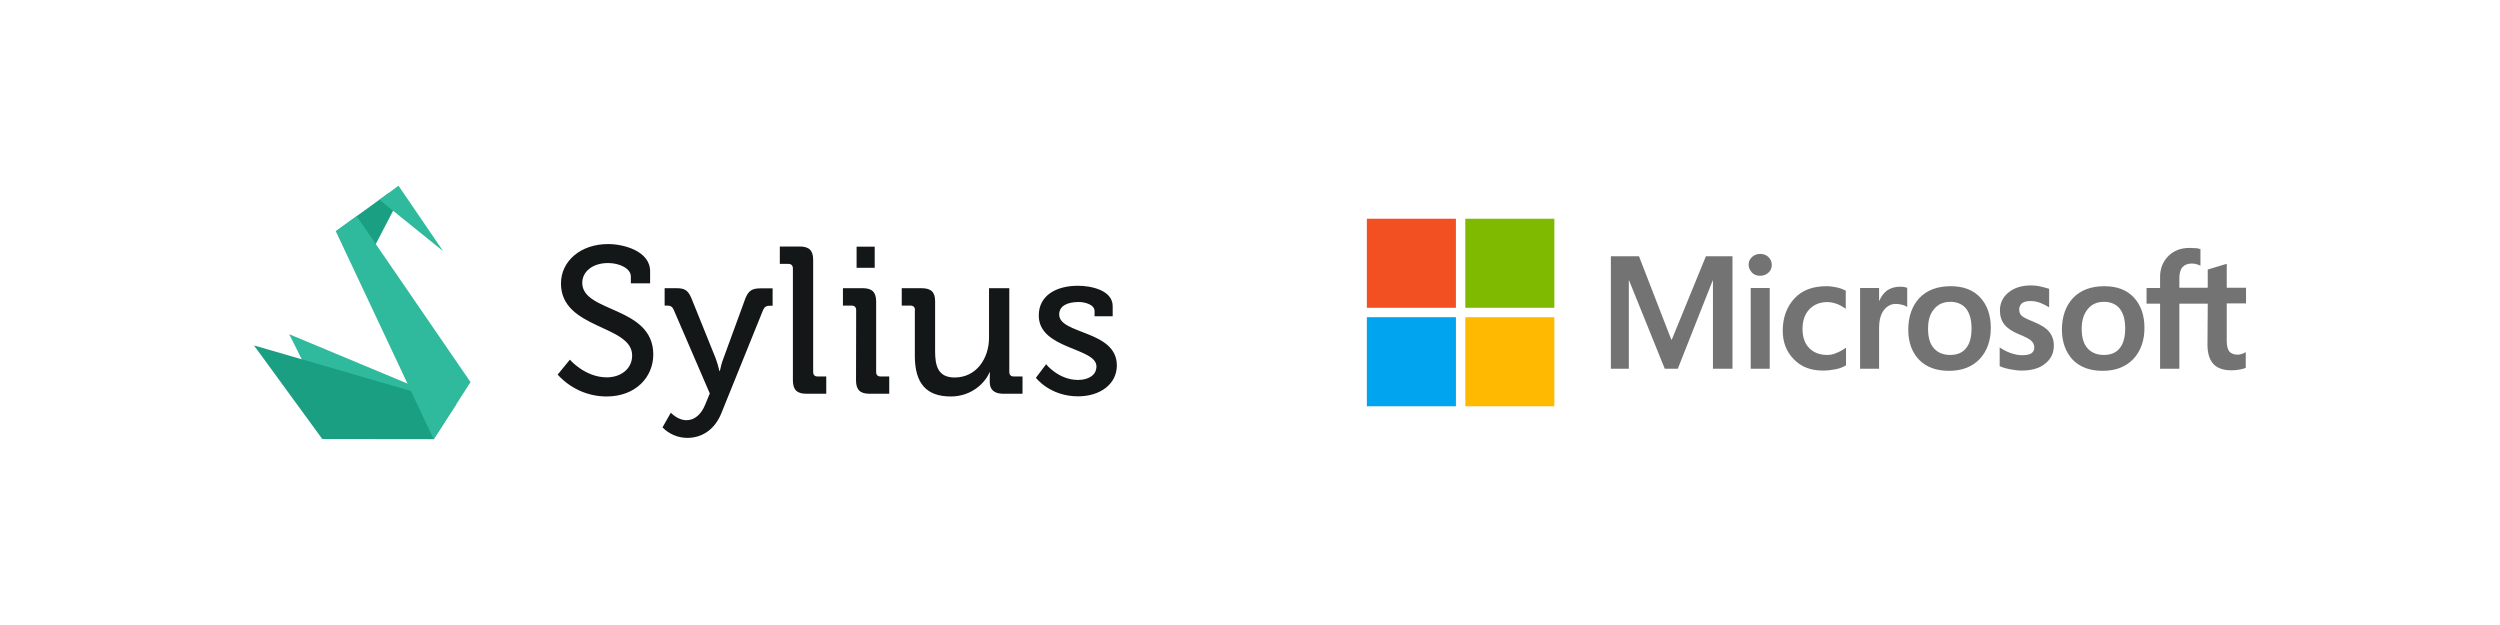 <svg xmlns="http://www.w3.org/2000/svg" width="400" height="100" viewBox="0 0 400 100" fill="none"><rect width="400" height="100" fill="white"></rect><path d="M91.181 57.546C91.181 57.546 93.597 60.376 97.094 60.376C99.302 60.376 101.143 59.041 101.143 56.879C101.143 51.932 89.755 52.715 89.755 45.353C89.755 41.81 92.861 39.049 97.301 39.049C99.808 39.049 104.019 40.176 104.019 43.397V45.33H100.936V44.225C100.936 42.983 99.164 42.086 97.301 42.086C94.77 42.086 93.16 43.489 93.16 45.261C93.16 50.046 104.525 48.965 104.525 56.718C104.525 60.33 101.718 63.436 97.048 63.436C94.057 63.436 91.227 62.147 89.226 59.939L91.181 57.546ZM109.839 67.232C111.15 67.232 112.186 66.288 112.807 64.793L113.566 62.953L107.792 49.563C107.561 49.034 107.262 48.896 106.733 48.896H106.342V46.112H108.252C109.609 46.112 110.115 46.48 110.667 47.814L114.509 57.339C114.762 58.006 114.946 58.673 115.107 59.364H115.177C115.315 58.673 115.499 57.983 115.752 57.339L119.226 47.837C119.732 46.503 120.33 46.135 121.687 46.135H123.62V48.919H123.183C122.654 48.919 122.354 49.057 122.101 49.586L115.43 66.081C114.394 68.681 112.37 70.061 109.977 70.061C108.482 70.061 107.055 69.463 105.997 68.382L107.331 66.035C107.377 66.058 108.413 67.232 109.839 67.232ZM126.864 42.96C126.864 42.454 126.588 42.224 126.127 42.224H124.77V39.44H127.968C129.463 39.44 130.107 40.084 130.107 41.58V59.502C130.107 60.008 130.361 60.238 130.844 60.238H132.201V62.998H129.003C127.508 62.998 126.864 62.354 126.864 60.859V42.96ZM136.986 49.632C136.986 49.126 136.71 48.896 136.25 48.896H134.87V46.112H138.045C139.54 46.112 140.184 46.756 140.184 48.252V59.502C140.184 60.008 140.437 60.238 140.92 60.238H142.278V62.998H139.103C137.607 62.998 136.963 62.354 136.963 60.859L136.986 49.632ZM137.055 39.463H139.954V42.845H137.055V39.463ZM146.396 49.632C146.396 49.126 146.12 48.896 145.66 48.896H144.279V46.112H147.454C148.996 46.112 149.617 46.756 149.617 48.182V56.189C149.617 58.535 150.077 60.399 152.746 60.399C156.219 60.399 158.244 57.362 158.244 54.026V46.112H161.488V59.502C161.488 60.008 161.764 60.238 162.224 60.238H163.604V62.998H160.499C159.072 62.998 158.359 62.331 158.359 61.135V60.514C158.359 59.985 158.382 59.547 158.382 59.547H158.336C157.646 61.227 155.483 63.436 152.124 63.436C148.305 63.436 146.373 61.434 146.373 56.948V49.632H146.396ZM167.377 58.282C167.377 58.282 169.379 60.79 172.485 60.79C174.049 60.79 175.43 60.1 175.43 58.627C175.43 55.59 166.204 55.913 166.204 50.483C166.204 47.239 169.034 45.721 172.485 45.721C174.532 45.721 178.029 46.411 178.029 48.988V50.598H175.13V49.77C175.13 48.758 173.635 48.321 172.6 48.321C170.69 48.321 169.471 48.988 169.471 50.322C169.471 53.52 178.696 52.83 178.696 58.466C178.696 61.457 176.028 63.413 172.485 63.413C167.976 63.413 165.744 60.445 165.744 60.445L167.377 58.282Z" fill="#131718"></path><path d="M46.273 53.474L54.394 69.716L69.394 69.739L73.006 64.632L46.273 53.474Z" fill="#30BA9D"></path><path d="M40.637 55.268L51.565 70.245L69.394 70.268L73.006 64.655L40.637 55.268ZM53.727 37.002L59.042 41.12L63.85 31.894L62.217 30.859L53.727 37.002Z" fill="#1A9F83"></path><path d="M69.394 70.291L53.727 37.002L57.063 34.586L75.284 61.135L69.394 70.291ZM60.721 31.963L70.913 40.199L63.758 29.709L60.721 31.963Z" fill="#30BA9D"></path><g clip-path="url(#clip0_17_2)"><path d="M277.197 41V59H274.072V44.875H274.03L268.447 59H266.363L260.655 44.875H260.613V59H257.738V41H262.238L267.405 54.333H267.488L272.947 41H277.197ZM279.78 42.375C279.78 41.875 279.947 41.458 280.322 41.125C280.697 40.792 281.113 40.625 281.613 40.625C282.155 40.625 282.613 40.792 282.947 41.125C283.28 41.458 283.488 41.875 283.488 42.375C283.488 42.875 283.322 43.292 282.947 43.625C282.572 43.958 282.155 44.125 281.613 44.125C281.072 44.125 280.655 43.958 280.322 43.625C279.988 43.25 279.78 42.833 279.78 42.375ZM283.155 46.083V59H280.113V46.083H283.155ZM292.363 56.792C292.822 56.792 293.322 56.708 293.863 56.458C294.405 56.25 294.905 55.958 295.363 55.625V58.458C294.863 58.75 294.322 58.958 293.697 59.083C293.072 59.208 292.405 59.292 291.655 59.292C289.738 59.292 288.197 58.708 287.03 57.5C285.822 56.292 285.238 54.75 285.238 52.917C285.238 50.833 285.863 49.125 287.072 47.792C288.28 46.458 289.988 45.792 292.238 45.792C292.822 45.792 293.405 45.875 293.947 46C294.53 46.125 294.988 46.333 295.322 46.5V49.417C294.863 49.083 294.363 48.792 293.905 48.625C293.405 48.458 292.905 48.333 292.405 48.333C291.197 48.333 290.238 48.708 289.488 49.5C288.738 50.292 288.405 51.333 288.405 52.667C288.405 53.958 288.78 55 289.488 55.708C290.197 56.417 291.155 56.792 292.363 56.792ZM303.988 45.875C304.238 45.875 304.447 45.875 304.655 45.917C304.863 45.958 305.03 46 305.155 46.042V49.125C304.988 49 304.78 48.875 304.447 48.792C304.113 48.708 303.78 48.625 303.322 48.625C302.572 48.625 301.947 48.958 301.447 49.583C300.947 50.208 300.655 51.167 300.655 52.5V59H297.613V46.083H300.655V48.125H300.697C300.988 47.417 301.405 46.875 301.947 46.458C302.53 46.083 303.197 45.875 303.988 45.875ZM305.322 52.75C305.322 50.625 305.947 48.917 307.113 47.667C308.322 46.417 309.988 45.792 312.113 45.792C314.113 45.792 315.697 46.375 316.822 47.583C317.947 48.792 318.53 50.417 318.53 52.458C318.53 54.542 317.905 56.208 316.738 57.458C315.53 58.708 313.905 59.333 311.822 59.333C309.822 59.333 308.238 58.75 307.072 57.583C305.905 56.375 305.322 54.75 305.322 52.75ZM308.488 52.625C308.488 53.958 308.78 55 309.405 55.708C310.03 56.417 310.905 56.792 312.03 56.792C313.113 56.792 313.988 56.458 314.572 55.708C315.155 55 315.447 53.958 315.447 52.542C315.447 51.167 315.155 50.125 314.572 49.375C313.988 48.667 313.113 48.292 312.072 48.292C310.947 48.292 310.113 48.667 309.488 49.417C308.78 50.208 308.488 51.25 308.488 52.625ZM323.072 49.5C323.072 49.917 323.197 50.292 323.488 50.542C323.78 50.792 324.363 51.083 325.322 51.458C326.53 51.958 327.405 52.5 327.863 53.083C328.363 53.708 328.613 54.417 328.613 55.292C328.613 56.5 328.155 57.458 327.197 58.208C326.28 58.958 324.988 59.292 323.405 59.292C322.863 59.292 322.28 59.208 321.613 59.083C320.947 58.958 320.405 58.792 319.947 58.583V55.583C320.488 55.958 321.113 56.292 321.738 56.5C322.363 56.708 322.947 56.833 323.488 56.833C324.155 56.833 324.697 56.75 324.988 56.542C325.322 56.333 325.488 56.042 325.488 55.583C325.488 55.167 325.322 54.833 324.988 54.5C324.655 54.208 323.988 53.875 323.072 53.5C321.947 53.042 321.155 52.5 320.697 51.917C320.238 51.333 319.988 50.583 319.988 49.667C319.988 48.5 320.447 47.542 321.363 46.792C322.28 46.042 323.488 45.667 324.947 45.667C325.405 45.667 325.905 45.708 326.447 45.833C326.988 45.958 327.488 46.083 327.863 46.208V49.167C327.447 48.917 326.988 48.667 326.447 48.458C325.905 48.25 325.363 48.167 324.863 48.167C324.28 48.167 323.822 48.292 323.53 48.5C323.238 48.792 323.072 49.083 323.072 49.5ZM329.905 52.75C329.905 50.625 330.53 48.917 331.697 47.667C332.905 46.417 334.572 45.792 336.697 45.792C338.697 45.792 340.28 46.375 341.405 47.583C342.53 48.792 343.113 50.417 343.113 52.458C343.113 54.542 342.488 56.208 341.322 57.458C340.113 58.708 338.488 59.333 336.405 59.333C334.405 59.333 332.822 58.75 331.655 57.583C330.53 56.375 329.905 54.75 329.905 52.75ZM333.072 52.625C333.072 53.958 333.363 55 333.988 55.708C334.613 56.417 335.488 56.792 336.613 56.792C337.697 56.792 338.572 56.458 339.155 55.708C339.738 55 340.03 53.958 340.03 52.542C340.03 51.167 339.738 50.125 339.155 49.375C338.572 48.667 337.697 48.292 336.655 48.292C335.53 48.292 334.697 48.667 334.072 49.417C333.405 50.208 333.072 51.25 333.072 52.625ZM353.238 48.583H348.697V59H345.613V48.583H343.447V46.083H345.613V44.292C345.613 42.958 346.072 41.833 346.947 40.958C347.822 40.083 348.947 39.667 350.322 39.667C350.697 39.667 351.03 39.708 351.322 39.708C351.613 39.708 351.863 39.792 352.072 39.875V42.5C351.988 42.458 351.78 42.375 351.53 42.292C351.28 42.208 350.988 42.167 350.655 42.167C350.03 42.167 349.53 42.375 349.197 42.75C348.863 43.125 348.697 43.75 348.697 44.5V46.042H353.238V43.125L356.28 42.208V46.042H359.363V48.542H356.28V54.583C356.28 55.375 356.447 55.917 356.697 56.25C356.988 56.583 357.447 56.75 358.072 56.75C358.238 56.75 358.447 56.708 358.697 56.625C358.947 56.542 359.155 56.458 359.322 56.333V58.833C359.113 58.958 358.822 59.042 358.363 59.125C357.905 59.208 357.488 59.25 357.03 59.25C355.738 59.25 354.78 58.917 354.155 58.25C353.53 57.583 353.197 56.542 353.197 55.167L353.238 48.583Z" fill="#737373"></path><path d="M232.947 35H218.697V49.25H232.947V35Z" fill="#F25022"></path><path d="M248.697 35H234.447V49.25H248.697V35Z" fill="#7FBA00"></path><path d="M232.947 50.75H218.697V65H232.947V50.75Z" fill="#00A4EF"></path><path d="M248.697 50.75H234.447V65H248.697V50.75Z" fill="#FFB900"></path></g><defs><clipPath id="clip0_17_2"><rect width="140.667" height="30" fill="white" transform="translate(218.697 35)"></rect></clipPath></defs></svg>